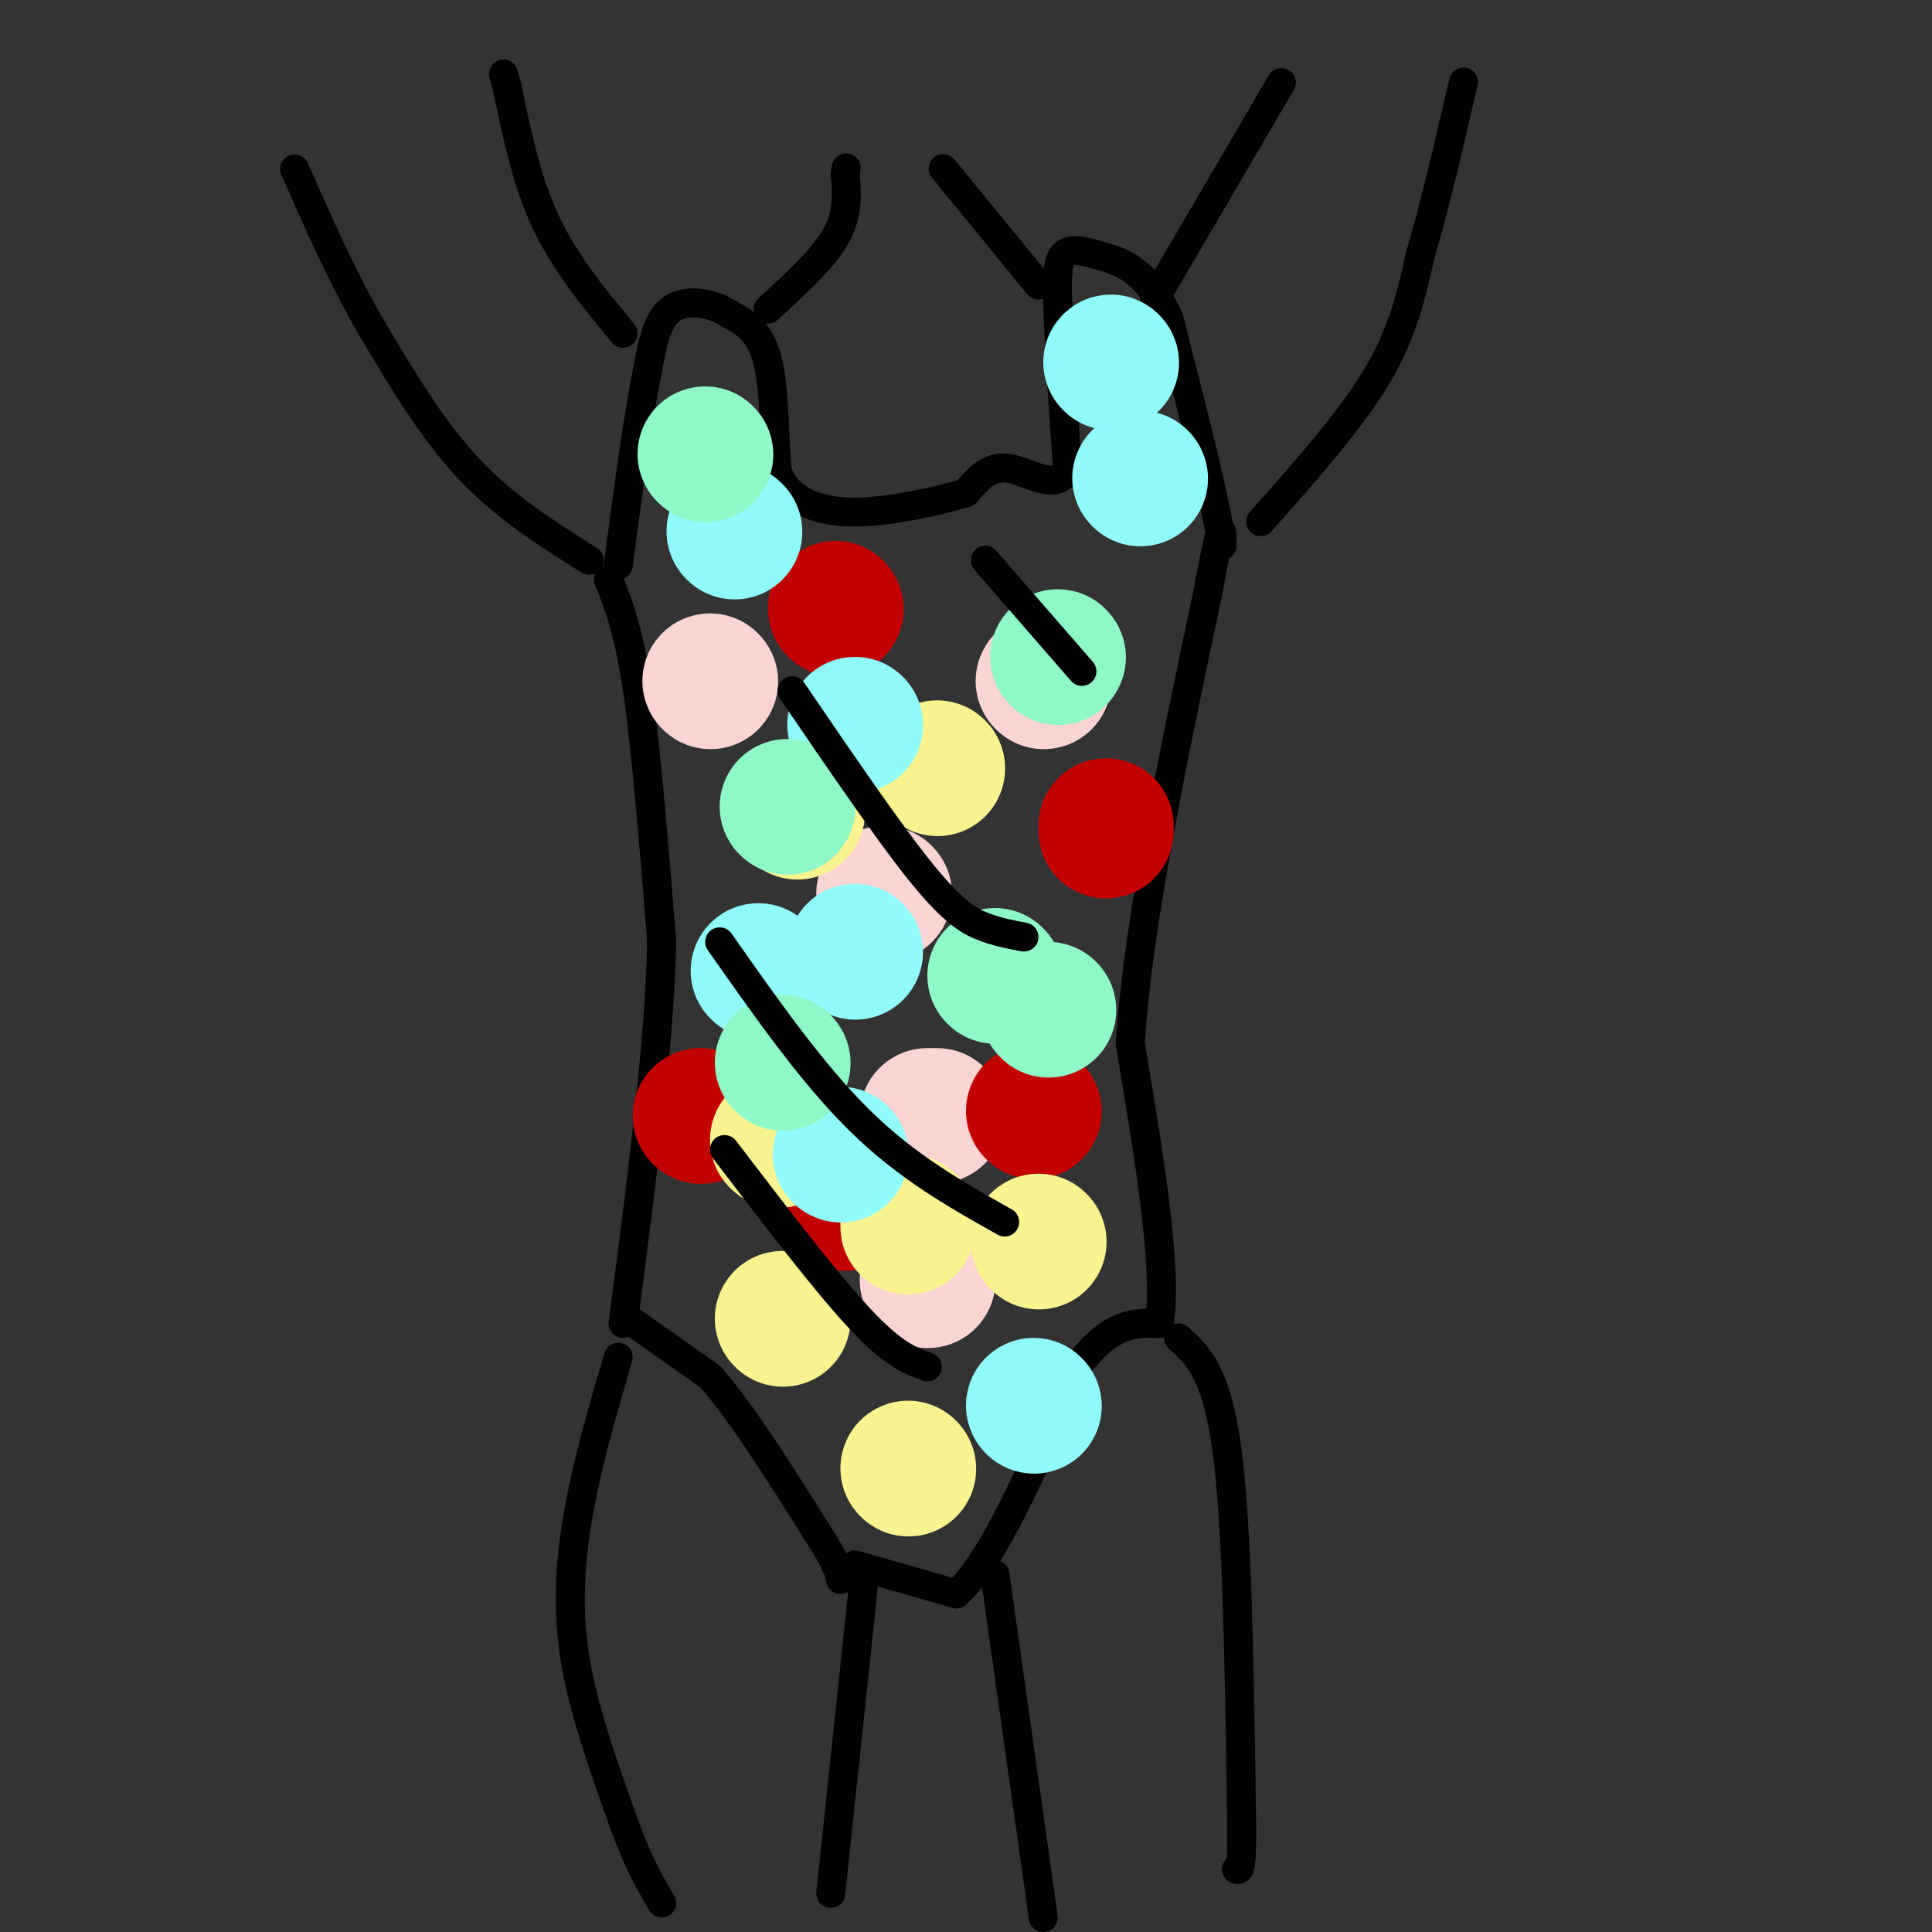 <svg viewBox='0 0 400 400' version='1.1' xmlns='http://www.w3.org/2000/svg' xmlns:xlink='http://www.w3.org/1999/xlink'><rect x="0" y="0" width="400" height="400" fill="#333333" stroke="none"/><g fill='none' stroke='rgb(0,0,0)' stroke-width='6' stroke-linecap='round' stroke-linejoin='round'><path d='M126,120c2.083,5.250 4.167,10.500 6,23c1.833,12.500 3.417,32.250 5,52'/><path d='M137,195c-0.500,21.833 -4.250,50.417 -8,79'/><path d='M130,273c0.000,0.000 17.000,12.000 17,12'/><path d='M147,285c6.500,7.333 14.250,19.667 22,32'/><path d='M169,317c4.500,7.000 4.750,8.500 5,10'/><path d='M177,324c0.000,0.000 21.000,6.000 21,6'/><path d='M198,330c7.667,-6.833 16.333,-26.917 25,-47'/><path d='M223,283c7.000,-9.333 12.000,-9.167 17,-9'/><path d='M240,274c1.833,-11.167 -2.083,-34.583 -6,-58'/><path d='M234,216c1.667,-25.167 8.833,-59.083 16,-93'/><path d='M250,123c3.167,-17.167 3.083,-13.583 3,-10'/><path d='M253,113c-1.333,-9.500 -6.167,-28.250 -11,-47'/><path d='M242,66c-4.405,-10.095 -9.917,-11.833 -14,-13c-4.083,-1.167 -6.738,-1.762 -8,0c-1.262,1.762 -1.131,5.881 -1,10'/><path d='M219,63c0.167,7.333 1.083,20.667 2,34'/><path d='M221,97c-1.956,5.067 -7.844,0.733 -12,0c-4.156,-0.733 -6.578,2.133 -9,5'/><path d='M200,102c-5.643,1.798 -15.250,3.792 -22,4c-6.750,0.208 -10.643,-1.369 -13,-3c-2.357,-1.631 -3.179,-3.315 -4,-5'/><path d='M161,98c-0.711,-5.444 -0.489,-16.556 -2,-23c-1.511,-6.444 -4.756,-8.222 -8,-10'/><path d='M151,65c-3.689,-2.356 -8.911,-3.244 -12,-1c-3.089,2.244 -4.044,7.622 -5,13'/><path d='M134,77c-1.833,8.833 -3.917,24.417 -6,40'/><path d='M128,281c-3.044,10.400 -6.089,20.800 -8,31c-1.911,10.200 -2.689,20.200 -1,31c1.689,10.800 5.844,22.400 10,34'/><path d='M129,377c3.000,8.500 5.500,12.750 8,17'/><path d='M179,326c0.000,0.000 -7.000,66.000 -7,66'/><path d='M206,326c0.000,0.000 10.000,71.000 10,71'/><path d='M244,277c3.917,3.500 7.833,7.000 10,23c2.167,16.000 2.583,44.500 3,73'/><path d='M257,373c0.333,14.500 -0.333,14.250 -1,14'/><path d='M129,69c-6.000,-7.250 -12.000,-14.500 -16,-23c-4.000,-8.500 -6.000,-18.250 -8,-28'/><path d='M105,18c-1.333,-4.667 -0.667,-2.333 0,0'/><path d='M122,116c-8.750,-5.500 -17.500,-11.000 -25,-19c-7.500,-8.000 -13.750,-18.500 -20,-29'/><path d='M77,68c-6.000,-10.333 -11.000,-21.667 -16,-33'/><path d='M261,108c9.250,-10.417 18.500,-20.833 24,-30c5.500,-9.167 7.250,-17.083 9,-25'/><path d='M294,53c3.000,-10.167 6.000,-23.083 9,-36'/><path d='M239,62c0.000,0.000 24.000,-41.000 24,-41'/><path d='M263,21c4.000,-6.833 2.000,-3.417 0,0'/><path d='M159,64c5.667,-5.167 11.333,-10.333 14,-15c2.667,-4.667 2.333,-8.833 2,-13'/><path d='M175,36c0.333,-2.167 0.167,-1.083 0,0'/><path d='M215,59c0.000,0.000 -18.000,-22.000 -18,-22'/><path d='M197,37c-3.000,-3.667 -1.500,-1.833 0,0'/></g>
<g fill='none' stroke='rgb(251,212,212)' stroke-width='28' stroke-linecap='round' stroke-linejoin='round'><path d='M183,185c0.000,0.000 0.100,0.100 0.1,0.1'/><path d='M192,265c0.000,0.000 0.100,0.100 0.1,0.1'/><path d='M216,141c0.000,0.000 0.100,0.100 0.1,0.1'/><path d='M147,141c0.000,0.000 0.100,0.100 0.1,0.1'/><path d='M192,231c0.000,0.000 2.000,0.000 2,0'/></g>
<g fill='none' stroke='rgb(195,1,1)' stroke-width='28' stroke-linecap='round' stroke-linejoin='round'><path d='M175,249c0.000,0.000 0.100,0.100 0.1,0.1'/><path d='M229,171c0.000,0.000 0.000,1.000 0,1'/><path d='M173,126c0.000,0.000 0.100,0.100 0.1,0.1'/><path d='M145,231c0.000,0.000 0.100,0.100 0.1,0.1'/><path d='M214,230c0.000,0.000 0.100,0.100 0.1,0.1'/></g>
<g fill='none' stroke='rgb(249,244,144)' stroke-width='28' stroke-linecap='round' stroke-linejoin='round'><path d='M188,253c0.000,0.000 0.000,1.000 0,1'/><path d='M194,159c0.000,0.000 0.100,0.100 0.1,0.1'/><path d='M165,168c0.000,0.000 0.100,0.100 0.1,0.1'/><path d='M188,304c0.000,0.000 0.100,0.100 0.1,0.1'/><path d='M215,257c0.000,0.000 0.100,0.100 0.1,0.1'/><path d='M161,236c0.000,0.000 0.100,0.100 0.1,0.1'/><path d='M162,273c0.000,0.000 0.100,0.100 0.1,0.1'/></g>
<g fill='none' stroke='rgb(145,251,251)' stroke-width='28' stroke-linecap='round' stroke-linejoin='round'><path d='M177,150c0.000,0.000 0.100,0.100 0.1,0.1'/><path d='M174,239c0.000,0.000 0.100,0.100 0.1,0.1'/><path d='M214,291c0.000,0.000 0.100,0.100 0.1,0.1'/><path d='M236,99c0.000,0.000 0.100,0.100 0.1,0.1'/><path d='M230,75c0.000,0.000 0.100,0.100 0.1,0.1'/><path d='M152,110c0.000,0.000 0.100,0.100 0.1,0.1'/><path d='M177,197c0.000,0.000 0.100,0.100 0.1,0.1'/><path d='M157,201c0.000,0.000 0.100,0.100 0.1,0.1'/></g>
<g fill='none' stroke='rgb(143,248,199)' stroke-width='28' stroke-linecap='round' stroke-linejoin='round'><path d='M162,220c0.000,0.000 0.100,0.100 0.1,0.1'/><path d='M217,209c0.000,0.000 0.100,0.100 0.1,0.1'/><path d='M219,136c0.000,0.000 0.100,0.100 0.1,0.1'/><path d='M146,94c0.000,0.000 0.100,0.100 0.1,0.1'/><path d='M163,167c0.000,0.000 0.100,0.100 0.1,0.1'/><path d='M206,202c0.000,0.000 0.100,0.100 0.1,0.1'/></g>
<g fill='none' stroke='rgb(0,0,0)' stroke-width='6' stroke-linecap='round' stroke-linejoin='round'><path d='M150,238c10.500,13.750 21.000,27.500 28,35c7.000,7.500 10.500,8.750 14,10'/><path d='M149,195c9.583,13.667 19.167,27.333 29,37c9.833,9.667 19.917,15.333 30,21'/><path d='M164,143c10.133,14.867 20.267,29.733 27,38c6.733,8.267 10.067,9.933 13,11c2.933,1.067 5.467,1.533 8,2'/><path d='M204,116c0.000,0.000 20.000,23.000 20,23'/></g>
</svg>